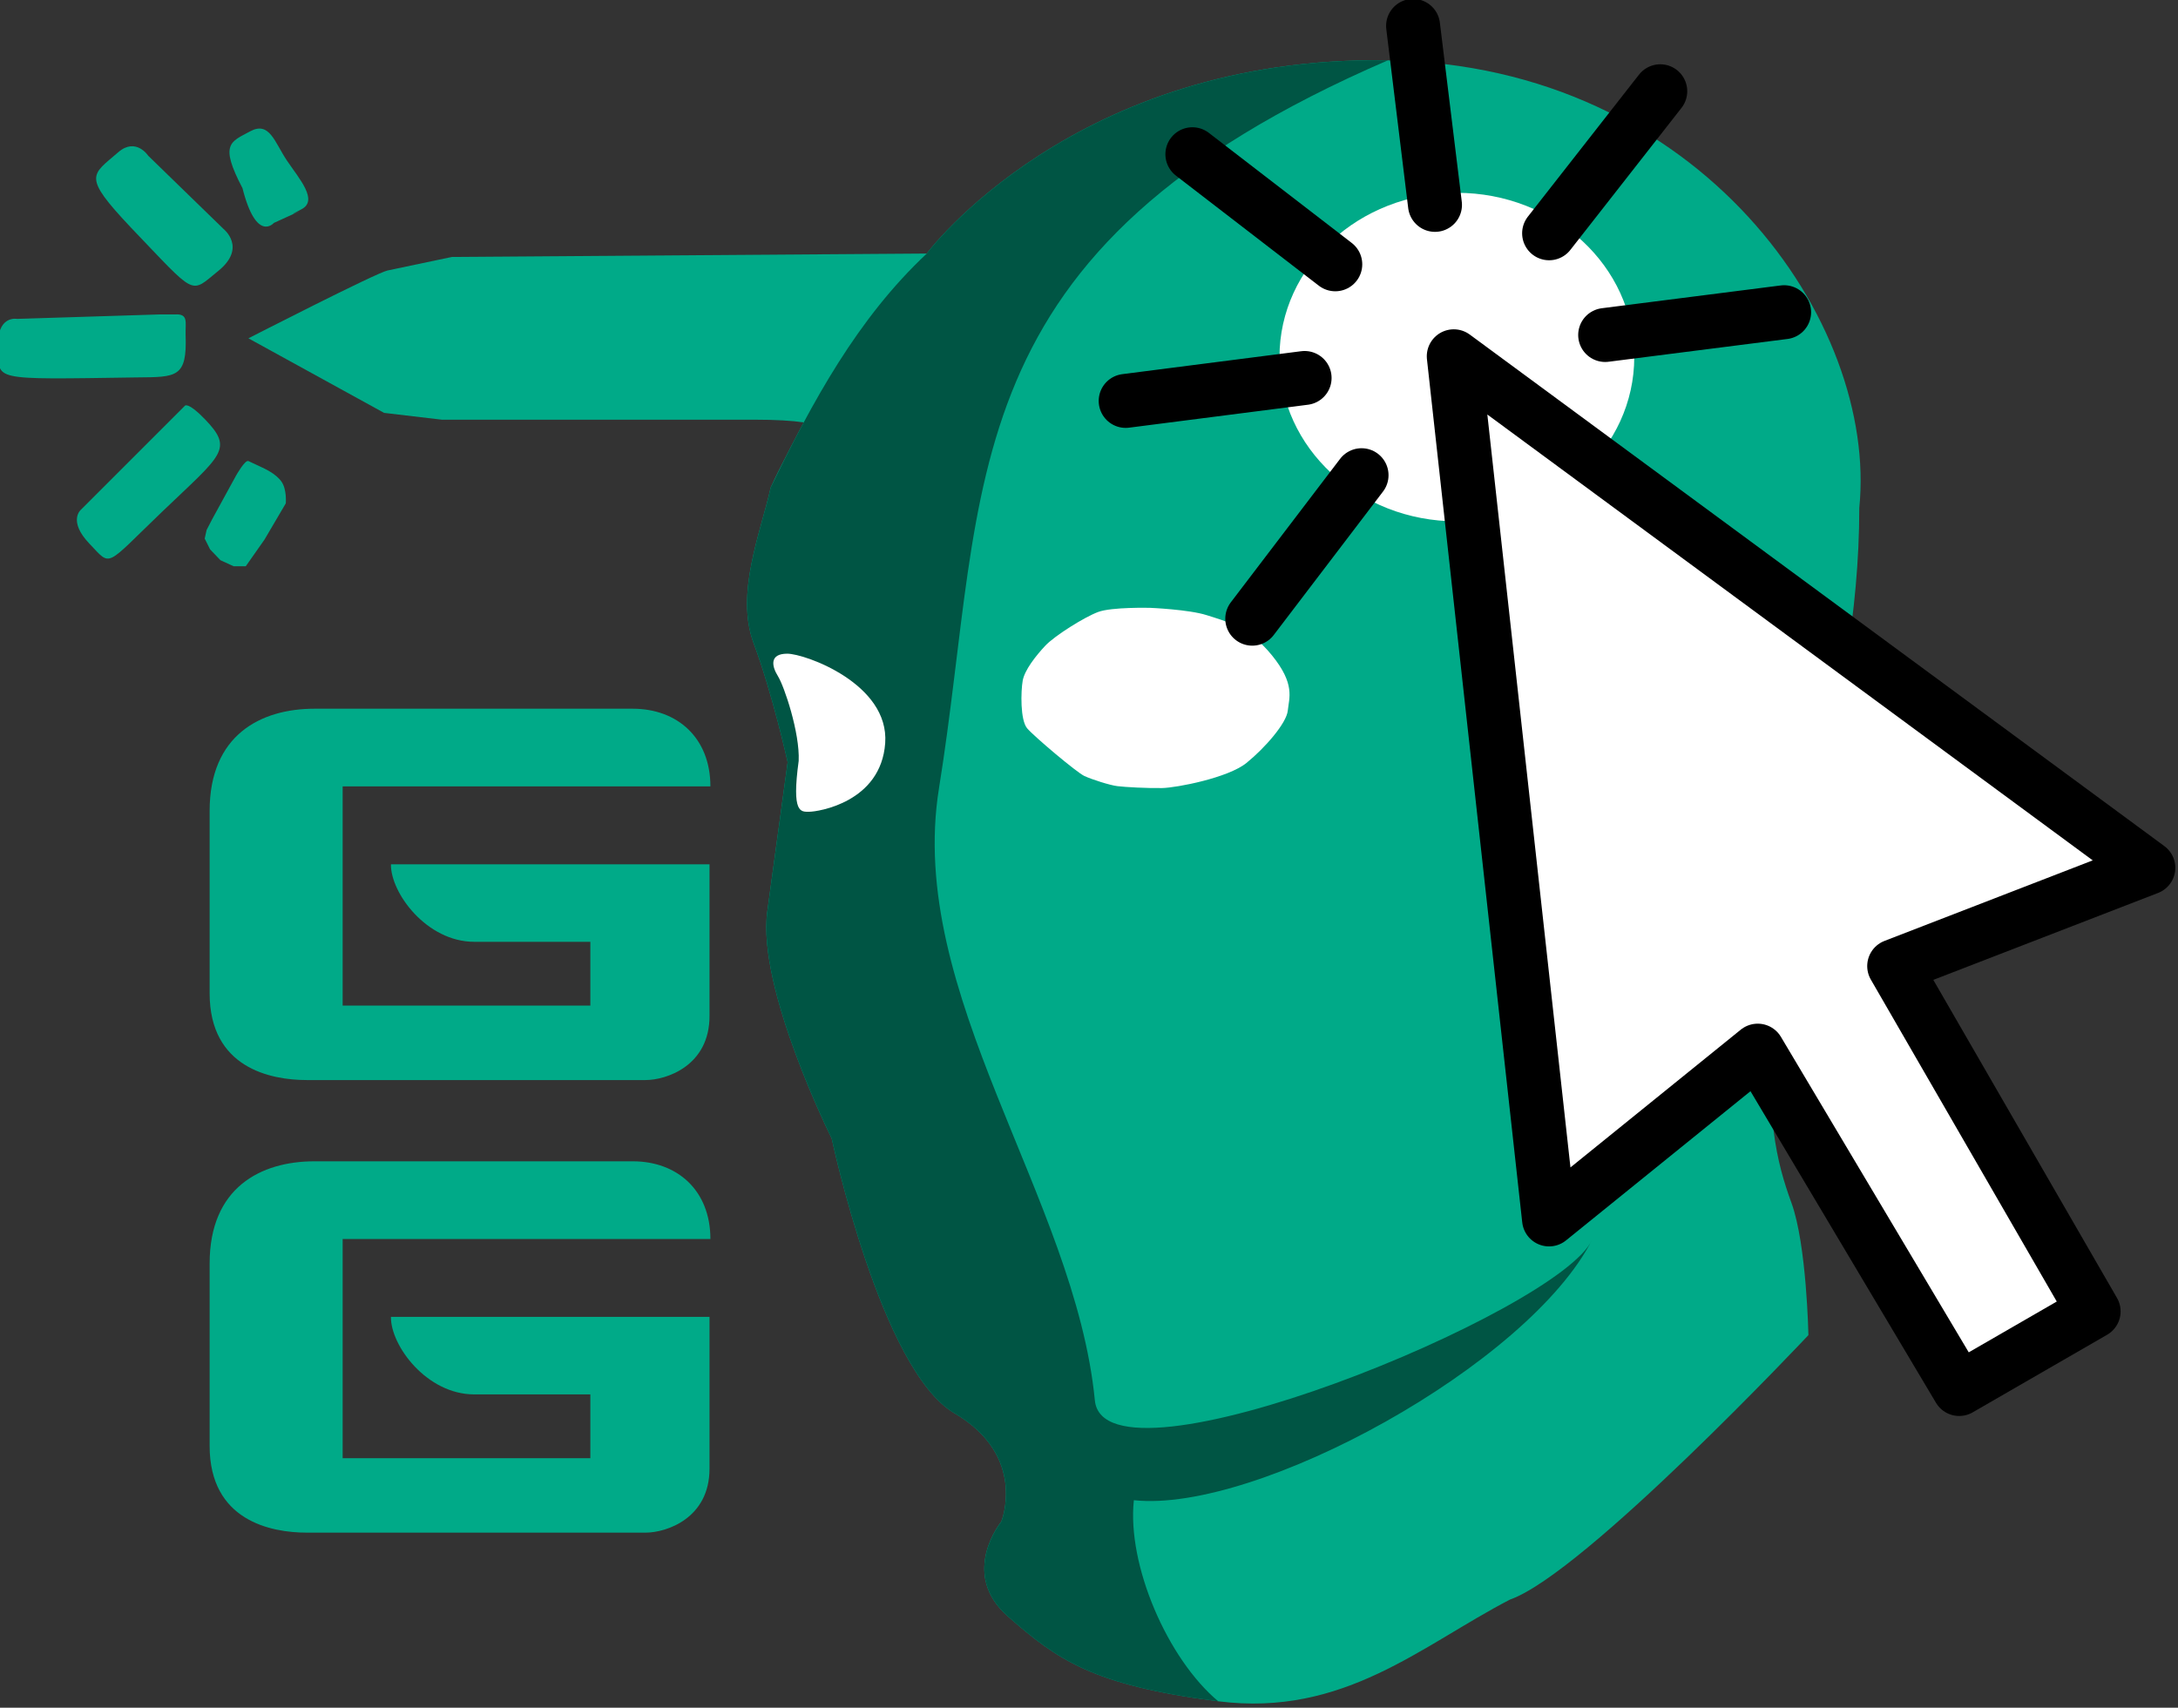 <?xml version="1.0" encoding="UTF-8" standalone="no"?>
<!-- Created with Inkscape (http://www.inkscape.org/) -->

<svg
   width="59.095mm"
   height="46.346mm"
   viewBox="0 0 59.095 46.346"
   version="1.1"
   id="svg5"
   xmlns="http://www.w3.org/2000/svg"
   xmlns:svg="http://www.w3.org/2000/svg">
  <rect x="0" y="0" width="59.095" height="46.346" fill="#333333" stroke="none"/>
  <defs
     id="defs2">
    <clipPath
       clipPathUnits="userSpaceOnUse"
       id="clipPath1713-3-9-3-2-2-6">
      <path
         d="M 0,841.89 H 595.28 V 0 H 0 Z"
         id="path1711-6-3-6-4-9-21" />
    </clipPath>
  </defs>
  <g
     id="layer1"
     transform="translate(-314.326,-206.908)">
    <path
       style="fill:#00aa88;fill-opacity:1;stroke:none;stroke-width:0.696;stroke-linecap:butt;stroke-linejoin:miter;stroke-miterlimit:4;stroke-dasharray:none;stroke-opacity:1"
       d="m 324.932,242.647 h 8.645 v 4.12 c 0,1.343 -1.162,1.736 -1.736,1.736 h -9.19 c -0.984,0 -2.637,-0.33 -2.637,-2.354 0,-1.061 0,-4.952 0,-4.952 0,-2.058 1.385,-2.772 2.847,-2.772 h 8.632 c 1.217,0 2.108,0.796 2.108,2.108 h -9.978 v 5.949 h 6.721 v -1.731 h -3.151 c -1.287,0 -2.27,-1.323 -2.26,-2.103 z"
       id="path17721-2-1-9-5-7-0-4" />
    <path
       style="fill:#00aa88;fill-opacity:1;stroke:none;stroke-width:0.696;stroke-linecap:butt;stroke-linejoin:miter;stroke-miterlimit:4;stroke-dasharray:none;stroke-opacity:1"
       d="m 324.932,230.364 h 8.645 v 4.12 c 0,1.343 -1.162,1.736 -1.736,1.736 h -9.19 c -0.984,0 -2.637,-0.33 -2.637,-2.354 0,-1.061 0,-4.952 0,-4.952 0,-2.058 1.385,-2.772 2.847,-2.772 h 8.632 c 1.217,0 2.108,0.796 2.108,2.108 h -9.978 v 5.949 h 6.721 v -1.731 h -3.151 c -1.287,0 -2.27,-1.323 -2.26,-2.103 z"
       id="path17721-2-0-2-0-3-7-4-8" />
    <g
       id="g1709-7-88-5-5-2-5"
       clip-path="url(#clipPath1713-3-9-3-2-2-6)"
       transform="matrix(-1.565,0,0,-1.565,650.577,912.906)"
       style="fill:#00aa88;fill-opacity:1;stroke:none;stroke-opacity:1">
      <g
         id="g1715-5-5-6-4-2-1"
         transform="translate(299,453.666)"
         style="fill:#00aa88;fill-opacity:1;stroke:none;stroke-opacity:1" />
      <g
         id="g1719-3-0-2-8-2-2"
         transform="translate(299,453.666)"
         style="fill:#00aa88;fill-opacity:1;stroke:none;stroke-opacity:1" />
      <g
         id="g1723-5-9-9-1-0-97"
         transform="translate(283.667,447.338)"
         style="fill:#00aa88;fill-opacity:1;stroke:none;stroke-opacity:1" />
      <g
         id="g1727-6-6-1-2-5-38"
         transform="translate(283.667,447.338)"
         style="fill:#00aa88;fill-opacity:1;stroke:none;stroke-opacity:1" />
      <g
         id="g1731-2-3-2-8-5-0"
         transform="translate(288.016,436.25)"
         style="fill:#00aa88;fill-opacity:1;stroke:none;stroke-opacity:1" />
      <g
         id="g1735-9-8-7-9-2-92"
         transform="translate(288.016,436.25)"
         style="fill:#00aa88;fill-opacity:1;stroke:none;stroke-opacity:1" />
      <g
         id="g1739-1-5-0-3-9-3"
         transform="translate(301.042,429.604)"
         style="fill:#00aa88;fill-opacity:1;stroke:none;stroke-opacity:1" />
      <g
         id="g1743-2-61-9-6-0-1"
         transform="translate(301.042,429.604)"
         style="fill:#00aa88;fill-opacity:1;stroke:none;stroke-opacity:1" />
      <g
         id="g1747-7-1-3-8-2-87"
         transform="translate(305.854,434)"
         style="fill:#00aa88;fill-opacity:1;stroke:none;stroke-opacity:1" />
      <g
         id="g1751-0-5-6-0-8-41"
         transform="translate(296.547,412.766)"
         style="fill:#00aa88;fill-opacity:1;stroke:none;stroke-opacity:1" />
      <g
         id="g1755-9-9-0-2-3-6"
         transform="translate(296.547,412.766)"
         style="fill:#00aa88;fill-opacity:1;stroke:none;stroke-opacity:1" />
      <g
         id="g1759-3-8-6-1-8-38"
         transform="translate(332.938,442.766)"
         style="fill:#00aa88;fill-opacity:1;stroke:none;stroke-opacity:1" />
      <g
         id="g1763-6-4-2-0-0-5"
         transform="translate(332.938,442.766)"
         style="fill:#00aa88;fill-opacity:1;stroke:none;stroke-opacity:1" />
      <g
         id="g1767-0-8-6-5-4-5"
         transform="translate(335.453,446.188)"
         style="fill:#00aa88;fill-opacity:1;stroke:none;stroke-opacity:1" />
      <g
         id="g1771-6-1-1-1-0-01"
         transform="translate(335.453,446.188)"
         style="fill:#00aa88;fill-opacity:1;stroke:none;stroke-opacity:1" />
      <g
         id="g1775-2-0-8-1-9-26"
         transform="translate(336.719,450.672)"
         style="fill:#00aa88;fill-opacity:1;stroke:none;stroke-opacity:1" />
      <g
         id="g1779-6-3-7-0-1-4"
         transform="translate(336.719,450.672)"
         style="fill:#00aa88;fill-opacity:1;stroke:none;stroke-opacity:1" />
      <g
         id="g1783-1-0-9-8-9-85"
         transform="translate(337.248,458.464)"
         style="fill:#00aa88;fill-opacity:1;stroke:none;stroke-opacity:1" />
      <g
         id="g1787-8-4-2-5-6-6"
         transform="translate(337.248,458.464)"
         style="fill:#00aa88;fill-opacity:1;stroke:none;stroke-opacity:1" />
      <g
         id="g1791-7-4-0-0-2-2"
         transform="translate(329.854,455.734)"
         style="fill:#00aa88;fill-opacity:1;stroke:none;stroke-opacity:1">
        <path
           d="m -131.064,-9.014 c 0,0 -2.558,3.44 -7.996,3.351 -5.438,-0.089 -8.496,-4.561 -8.172,-7.761 3.5e-4,-3.697 1.44,-6.827 1.529,-8.702 0.088,-1.875 -0.088,-2.626 -0.353,-3.351 -0.264,-0.725 -0.294,-2.293 -0.294,-2.293 0,0 3.887,-4.137 5.174,-4.586 1.534,-0.795 2.881,-2.04 5.057,-1.764 2.176,0.277 2.792,0.723 3.645,1.47 0.853,0.747 0.117,1.646 0.117,1.646 0,0 -0.46,1.135 0.814,1.881 1.274,0.747 2.126,4.763 2.126,4.763 0,0 1.299,2.604 1.117,3.938 -0.182,1.334 -0.353,2.588 -0.353,2.588 0,0 0.264,1.196 0.588,2.058 0.324,0.862 -0.117,1.912 -0.294,2.705 -0.143,0.326 -0.572,1.129 -0.572,1.129 0.201,0.03 0.482,0.047 0.866,0.047 h 5.409 l 1,0.118 2.352,1.293 c 0,0 -2.212,1.134 -2.411,1.176 -0.199,0.042 -1.117,0.235 -1.117,0.235 z"
           style="fill:#00aa88;fill-opacity:1;fill-rule:nonzero;stroke:none;stroke-width:0.353;stroke-opacity:1"
           id="path1717-0-9-4-2-6-5-5" />
        <path
           d="m -119.092,-12.86 0.419,-0.766 0.094,-0.182 0.033,-0.149 -0.094,-0.188 -0.179,-0.187 -0.229,-0.105 h -0.21 l -0.325,0.463 -0.369,0.628 c 0,0 -0.022,0.243 0.077,0.38 0.1,0.138 0.287,0.22 0.358,0.254 0.072,0.033 0.153,0.072 0.212,0.099 0.059,0.028 0.213,-0.248 0.213,-0.248"
           style="fill:#00aa88;fill-opacity:1;fill-rule:nonzero;stroke:none;stroke-width:0.353;stroke-opacity:1"
           id="path1761-8-7-4-3-4-4-2" />
        <path
           d="m -118.204,-11.652 1.802,-1.802 c 0,0 0.237,-0.193 -0.149,-0.595 -0.386,-0.402 -0.248,-0.408 -1.273,0.573 -1.025,0.981 -1.229,1.069 -0.722,1.593 0.287,0.297 0.342,0.231 0.342,0.231"
           style="fill:#00aa88;fill-opacity:1;fill-rule:nonzero;stroke:none;stroke-width:0.353;stroke-opacity:1"
           id="path1769-7-5-7-7-6-4-6" />
        <path
           d="m -117.758,-10.07 2.464,-0.077 c 0,0 0.358,0.072 0.331,-0.502 -0.028,-0.573 0.182,-0.551 -2.409,-0.513 -0.689,0.006 -0.871,-0.005 -0.843,0.739 0.006,0.215 -0.055,0.369 0.187,0.353 z"
           style="fill:#00aa88;fill-opacity:1;fill-rule:nonzero;stroke:none;stroke-width:0.353;stroke-opacity:1"
           id="path1777-9-9-6-5-2-9-91" />
        <path
           d="m -117.571,-7.322 -1.3,-1.264 c 0,0 -0.411,-0.323 0.088,-0.728 0.5,-0.404 0.361,-0.455 1.522,0.757 0.845,0.897 0.676,0.897 0.213,1.301 -0.309,0.265 -0.522,-0.066 -0.522,-0.066"
           style="fill:#00aa88;fill-opacity:1;fill-rule:nonzero;stroke:none;stroke-width:0.353;stroke-opacity:1"
           id="path1785-2-2-3-9-5-9-33" />
        <path
           d="m -120.179,-8.285 0.434,-0.198 c 0,0 0.302,-0.353 0.544,0.603 0.404,0.772 0.206,0.801 -0.132,0.985 -0.338,0.183 -0.426,-0.191 -0.639,-0.507 -0.213,-0.316 -0.551,-0.691 -0.25,-0.845 0.301,-0.154 0.044,-0.037 0.044,-0.037"
           style="fill:#00aa88;fill-opacity:1;fill-rule:nonzero;stroke:none;stroke-width:0.353;stroke-opacity:1"
           id="path1793-0-2-1-2-8-3-1" />
      </g>
      <g
         id="g1795-8-7-1-6-6-5"
         transform="translate(329.854,455.734)"
         style="fill:#00aa88;fill-opacity:1;stroke:none;stroke-opacity:1" />
    </g>
    <g
       id="g2011-5-2-2-0-2"
       clip-path="url(#clipPath1713-3-9-3-2-2-6)"
       transform="matrix(-1.565,0,0,-1.565,650.577,912.906)"
       style="fill:#005544;fill-opacity:1;stroke:none;stroke-opacity:1">
      <g
         id="g1951-9-9-8-5-6"
         transform="translate(299,453.666)"
         style="fill:#005544;fill-opacity:1;stroke:none;stroke-opacity:1" />
      <g
         id="g1953-6-3-4-0-94"
         transform="translate(299,453.666)"
         style="fill:#005544;fill-opacity:1;stroke:none;stroke-opacity:1" />
      <g
         id="g1955-2-1-7-2-4"
         transform="translate(283.667,447.338)"
         style="fill:#005544;fill-opacity:1;stroke:none;stroke-opacity:1" />
      <g
         id="g1957-1-9-2-9-6"
         transform="translate(283.667,447.338)"
         style="fill:#005544;fill-opacity:1;stroke:none;stroke-opacity:1" />
      <g
         id="g1959-7-4-4-4-0"
         transform="translate(288.016,436.25)"
         style="fill:#005544;fill-opacity:1;stroke:none;stroke-opacity:1" />
      <g
         id="g1961-8-7-0-3-74"
         transform="translate(288.016,436.25)"
         style="fill:#005544;fill-opacity:1;stroke:none;stroke-opacity:1" />
      <g
         id="g1963-5-8-6-5-37"
         transform="translate(301.042,429.604)"
         style="fill:#005544;fill-opacity:1;stroke:none;stroke-opacity:1" />
      <g
         id="g1965-7-4-2-1-9"
         transform="translate(301.042,429.604)"
         style="fill:#005544;fill-opacity:1;stroke:none;stroke-opacity:1" />
      <g
         id="g1967-4-5-9-7-0"
         transform="translate(305.854,434)"
         style="fill:#005544;fill-opacity:1;stroke:none;stroke-opacity:1" />
      <g
         id="g1969-1-0-9-4-0"
         transform="translate(296.547,412.766)"
         style="fill:#005544;fill-opacity:1;stroke:none;stroke-opacity:1" />
      <g
         id="g1971-8-3-0-3-226"
         transform="translate(296.547,412.766)"
         style="fill:#005544;fill-opacity:1;stroke:none;stroke-opacity:1" />
      <g
         id="g1973-5-6-8-1-90"
         transform="translate(332.938,442.766)"
         style="fill:#005544;fill-opacity:1;stroke:none;stroke-opacity:1" />
      <g
         id="g1975-9-1-1-4-3"
         transform="translate(332.938,442.766)"
         style="fill:#005544;fill-opacity:1;stroke:none;stroke-opacity:1" />
      <g
         id="g1977-7-0-3-6-5"
         transform="translate(335.453,446.188)"
         style="fill:#005544;fill-opacity:1;stroke:none;stroke-opacity:1" />
      <g
         id="g1979-5-6-1-9-5"
         transform="translate(335.453,446.188)"
         style="fill:#005544;fill-opacity:1;stroke:none;stroke-opacity:1" />
      <g
         id="g1981-3-3-1-4-8"
         transform="translate(336.719,450.672)"
         style="fill:#005544;fill-opacity:1;stroke:none;stroke-opacity:1" />
      <g
         id="g1983-8-2-0-2-7"
         transform="translate(336.719,450.672)"
         style="fill:#005544;fill-opacity:1;stroke:none;stroke-opacity:1" />
      <g
         id="g1985-8-0-3-2-1"
         transform="translate(337.248,458.464)"
         style="fill:#005544;fill-opacity:1;stroke:none;stroke-opacity:1" />
      <g
         id="g1987-3-6-4-6-7"
         transform="translate(337.248,458.464)"
         style="fill:#005544;fill-opacity:1;stroke:none;stroke-opacity:1" />
      <g
         id="g2007-1-1-0-4-0"
         transform="translate(329.854,455.734)"
         style="fill:#005544;fill-opacity:1;stroke:none;stroke-opacity:1">
        <path
           d="m -131.064,-9.014 c 0,0 -2.558,3.44 -7.996,3.351 7.661,-3.31 6.93,-7.326 7.783,-12.621 0.577,-3.579 -2.358,-7.096 -2.702,-10.618 -0.165,-1.691 -8.08,1.549 -8.624,2.792 1.1,-2.172 5.816,-4.754 7.948,-4.523 0.12,-1.122 -0.581,-2.749 -1.464,-3.488 2.176,0.277 2.792,0.723 3.645,1.47 0.853,0.747 0.117,1.646 0.117,1.646 0,0 -0.46,1.135 0.814,1.881 1.274,0.747 2.126,4.763 2.126,4.763 0,0 1.299,2.604 1.117,3.938 -0.182,1.334 -0.353,2.588 -0.353,2.588 0,0 0.264,1.196 0.588,2.058 0.324,0.862 -0.117,1.912 -0.294,2.705 -0.723,1.491 -1.507,2.935 -2.705,4.057 z"
           style="fill:#005544;fill-opacity:1;fill-rule:nonzero;stroke:none;stroke-width:0.353;stroke-opacity:1"
           id="path1989-8-5-3-1-6" />
      </g>
      <g
         id="g2009-9-5-9-2-0"
         transform="translate(329.854,455.734)"
         style="fill:#005544;fill-opacity:1;stroke:none;stroke-opacity:1" />
    </g>
    <g
       id="g3123-6-4-1-8-4"
       clip-path="url(#clipPath1713-3-9-3-2-2-6)"
       transform="matrix(-1.565,0,0,-1.565,650.577,912.906)"
       style="stroke:none;stroke-opacity:1">
      <g
         id="g3063-4-7-9-8-13"
         transform="translate(299,453.666)"
         style="stroke:none;stroke-opacity:1" />
      <g
         id="g3065-3-6-6-9-0"
         transform="translate(299,453.666)"
         style="stroke:none;stroke-opacity:1" />
      <g
         id="g3067-3-5-9-2-29"
         transform="translate(283.667,447.338)"
         style="stroke:none;stroke-opacity:1" />
      <g
         id="g3069-3-6-3-8-6"
         transform="translate(283.667,447.338)"
         style="stroke:none;stroke-opacity:1" />
      <g
         id="g3071-8-9-3-8-09"
         transform="translate(288.016,436.25)"
         style="stroke:none;stroke-opacity:1" />
      <g
         id="g3073-6-3-8-8-3"
         transform="translate(288.016,436.25)"
         style="stroke:none;stroke-opacity:1" />
      <g
         id="g3075-0-7-0-6-54"
         transform="translate(301.042,429.604)"
         style="stroke:none;stroke-opacity:1" />
      <g
         id="g3077-4-4-5-8-3"
         transform="translate(301.042,429.604)"
         style="stroke:none;stroke-opacity:1" />
      <g
         id="g3079-8-5-6-3-64"
         transform="translate(305.854,434)"
         style="stroke:none;stroke-opacity:1" />
      <g
         id="g3081-8-2-6-8-3"
         transform="translate(296.547,412.766)"
         style="stroke:none;stroke-opacity:1" />
      <g
         id="g3083-8-5-4-3-1"
         transform="translate(296.547,412.766)"
         style="stroke:none;stroke-opacity:1" />
      <g
         id="g3085-9-4-0-3-9"
         transform="translate(332.938,442.766)"
         style="stroke:none;stroke-opacity:1" />
      <g
         id="g3087-7-7-0-3-1"
         transform="translate(332.938,442.766)"
         style="stroke:none;stroke-opacity:1" />
      <g
         id="g3089-7-4-4-8-0"
         transform="translate(335.453,446.188)"
         style="stroke:none;stroke-opacity:1" />
      <g
         id="g3091-6-4-6-0-9"
         transform="translate(335.453,446.188)"
         style="stroke:none;stroke-opacity:1" />
      <g
         id="g3093-4-3-2-4-4"
         transform="translate(336.719,450.672)"
         style="stroke:none;stroke-opacity:1" />
      <g
         id="g3095-3-0-6-7-56"
         transform="translate(336.719,450.672)"
         style="stroke:none;stroke-opacity:1" />
      <g
         id="g3097-0-7-7-6-2"
         transform="translate(337.248,458.464)"
         style="stroke:none;stroke-opacity:1" />
      <g
         id="g3099-3-8-5-8-5"
         transform="translate(337.248,458.464)"
         style="stroke:none;stroke-opacity:1" />
      <g
         id="g3119-0-6-6-9-9"
         transform="translate(329.854,455.734)"
         style="stroke:none;stroke-opacity:1">
        <path
           d="m -130.344,-17.503 c 0.073,-1.029 1.169,-1.191 1.316,-1.191 0.147,0 0.309,-0.037 0.184,0.882 -0.022,0.485 0.25,1.294 0.36,1.47 0.11,0.176 0.147,0.389 -0.162,0.389 -0.308,0 -1.771,-0.522 -1.698,-1.551"
           style="fill:#ffffff;fill-opacity:1;fill-rule:nonzero;stroke:none;stroke-width:0.353;stroke-opacity:1"
           id="path3107-9-8-9-0-1" />
      </g>
      <g
         id="g3121-2-8-8-6-7"
         transform="translate(329.854,455.734)"
         style="stroke:none;stroke-opacity:1" />
    </g>
    <g
       id="g11535-5-4-7-8-74"
       clip-path="url(#clipPath1713-3-9-3-2-2-6)"
       transform="matrix(-1.565,0,0,-1.565,650.577,912.906)"
       style="stroke:none;stroke-opacity:1">
      <g
         id="g11477-4-3-2-7-1"
         transform="translate(299,453.666)"
         style="stroke:none;stroke-opacity:1" />
      <g
         id="g11479-0-1-8-9-19"
         transform="translate(299,453.666)"
         style="stroke:none;stroke-opacity:1" />
      <g
         id="g11481-5-4-2-0-1"
         transform="translate(283.667,447.338)"
         style="stroke:none;stroke-opacity:1" />
      <g
         id="g11483-9-9-9-3-3"
         transform="translate(283.667,447.338)"
         style="stroke:none;stroke-opacity:1" />
      <g
         id="g11485-4-2-9-3-8"
         transform="translate(288.016,436.25)"
         style="stroke:none;stroke-opacity:1" />
      <g
         id="g11487-6-0-6-3-7"
         transform="translate(288.016,436.25)"
         style="stroke:none;stroke-opacity:1" />
      <g
         id="g11489-9-6-0-7-4"
         transform="translate(301.042,429.604)"
         style="stroke:none;stroke-opacity:1" />
      <g
         id="g11491-2-8-2-3-93"
         transform="translate(301.042,429.604)"
         style="stroke:none;stroke-opacity:1" />
      <g
         id="g11493-2-9-7-2-1"
         transform="translate(305.854,434)"
         style="stroke:none;stroke-opacity:1" />
      <g
         id="g11495-4-2-6-6-38"
         transform="translate(296.547,412.766)"
         style="stroke:none;stroke-opacity:1" />
      <g
         id="g11497-7-6-1-5-7"
         transform="translate(296.547,412.766)"
         style="stroke:none;stroke-opacity:1" />
      <g
         id="g11499-7-6-3-2-93"
         transform="translate(332.938,442.766)"
         style="stroke:none;stroke-opacity:1" />
      <g
         id="g11501-5-4-2-6-88"
         transform="translate(332.938,442.766)"
         style="stroke:none;stroke-opacity:1" />
      <g
         id="g11503-4-9-1-5-4"
         transform="translate(335.453,446.188)"
         style="stroke:none;stroke-opacity:1" />
      <g
         id="g11505-8-5-5-8-0"
         transform="translate(335.453,446.188)"
         style="stroke:none;stroke-opacity:1" />
      <g
         id="g11507-1-0-9-7-08"
         transform="translate(336.719,450.672)"
         style="stroke:none;stroke-opacity:1" />
      <g
         id="g11509-2-4-9-9-6"
         transform="translate(336.719,450.672)"
         style="stroke:none;stroke-opacity:1" />
      <g
         id="g11511-8-8-1-6-8"
         transform="translate(337.248,458.464)"
         style="stroke:none;stroke-opacity:1" />
      <g
         id="g11513-9-7-4-0-23"
         transform="translate(337.248,458.464)"
         style="stroke:none;stroke-opacity:1" />
      <g
         id="g11531-3-1-9-4-8"
         transform="translate(329.854,455.734)"
         style="stroke:none;stroke-opacity:1">
        <path
           d="m -134.939,-15.158 c 0,0 0.667,0.017 0.904,-0.072 0.237,-0.088 0.755,-0.413 0.915,-0.584 0.16,-0.171 0.358,-0.419 0.392,-0.606 0.033,-0.187 0.044,-0.684 -0.077,-0.827 -0.121,-0.143 -0.86,-0.766 -0.992,-0.827 -0.132,-0.061 -0.441,-0.16 -0.573,-0.176 -0.132,-0.017 -0.529,-0.038 -0.777,-0.033 -0.248,0.005 -1.141,0.176 -1.46,0.435 -0.32,0.259 -0.695,0.689 -0.717,0.909 -0.022,0.22 -0.132,0.458 0.276,0.959 0.408,0.502 0.821,0.595 1.13,0.695 0.309,0.099 0.981,0.127 0.981,0.127"
           style="fill:#ffffff;fill-opacity:1;fill-rule:nonzero;stroke:none;stroke-width:0.353;stroke-opacity:1"
           id="path11519-6-7-1-1-5" />
      </g>
      <g
         id="g11533-8-2-0-0-0"
         transform="translate(329.854,455.734)"
         style="stroke:none;stroke-opacity:1" />
    </g>
    <ellipse
       style="fill:#ffffff;stroke:none;stroke-width:3.509;stroke-linejoin:round;stroke-opacity:1;paint-order:fill markers stroke"
       id="path22477-0-7-7-4-59"
       cx="353.855"
       cy="216.599"
       rx="4.813"
       ry="4.458" />
    <g
       id="g1619-9-2-2-5-8-2"
       transform="matrix(0.732,0,0,0.732,251.049,158.452)">
      <path
         style="fill:#ffffff;fill-opacity:1;stroke:#000000;stroke-width:2;stroke-linecap:butt;stroke-linejoin:round;stroke-miterlimit:4;stroke-dasharray:none;stroke-opacity:1"
         d="m 159.064,117.695 4.983,-2.877 -7.392,-12.803 9.42,-3.644 -25.745,-18.965 3.532,32.002 7.735,-6.258 z"
         id="path869-7-1-2-8-7-6" />
      <path
         style="fill:none;stroke:#000000;stroke-width:2;stroke-linecap:round;stroke-linejoin:miter;stroke-miterlimit:4;stroke-dasharray:none;stroke-opacity:1"
         d="m 145.942,78.617 6.633,-0.845"
         id="path1377-36-0-6-7-0-8" />
      <path
         style="fill:none;stroke:#000000;stroke-width:2;stroke-linecap:round;stroke-linejoin:miter;stroke-miterlimit:4;stroke-dasharray:none;stroke-opacity:1"
         d="m 143.864,74.846 4.12,-5.266"
         id="path1377-3-1-5-1-0-8-52" />
      <path
         style="fill:none;stroke:#000000;stroke-width:2;stroke-linecap:round;stroke-linejoin:miter;stroke-miterlimit:4;stroke-dasharray:none;stroke-opacity:1"
         d="m 139.634,73.793 -0.812,-6.637"
         id="path1377-3-6-2-1-0-4-6-8" />
      <path
         style="fill:none;stroke:#000000;stroke-width:2;stroke-linecap:round;stroke-linejoin:miter;stroke-miterlimit:4;stroke-dasharray:none;stroke-opacity:1"
         d="m 135.938,75.996 -5.297,-4.081"
         id="path1377-3-6-7-9-1-6-8-2-36" />
      <path
         style="fill:none;stroke:#000000;stroke-width:2;stroke-linecap:round;stroke-linejoin:miter;stroke-miterlimit:4;stroke-dasharray:none;stroke-opacity:1"
         d="m 134.801,80.21 -6.632,0.851"
         id="path1377-3-6-7-5-31-0-1-0-4-7" />
      <path
         style="fill:none;stroke:#000000;stroke-width:2;stroke-linecap:round;stroke-linejoin:miter;stroke-miterlimit:4;stroke-dasharray:none;stroke-opacity:1"
         d="m 136.912,83.815 -4.051,5.32"
         id="path1377-3-6-7-5-3-9-8-5-4-7-8" />
    </g>
  </g>
</svg>
